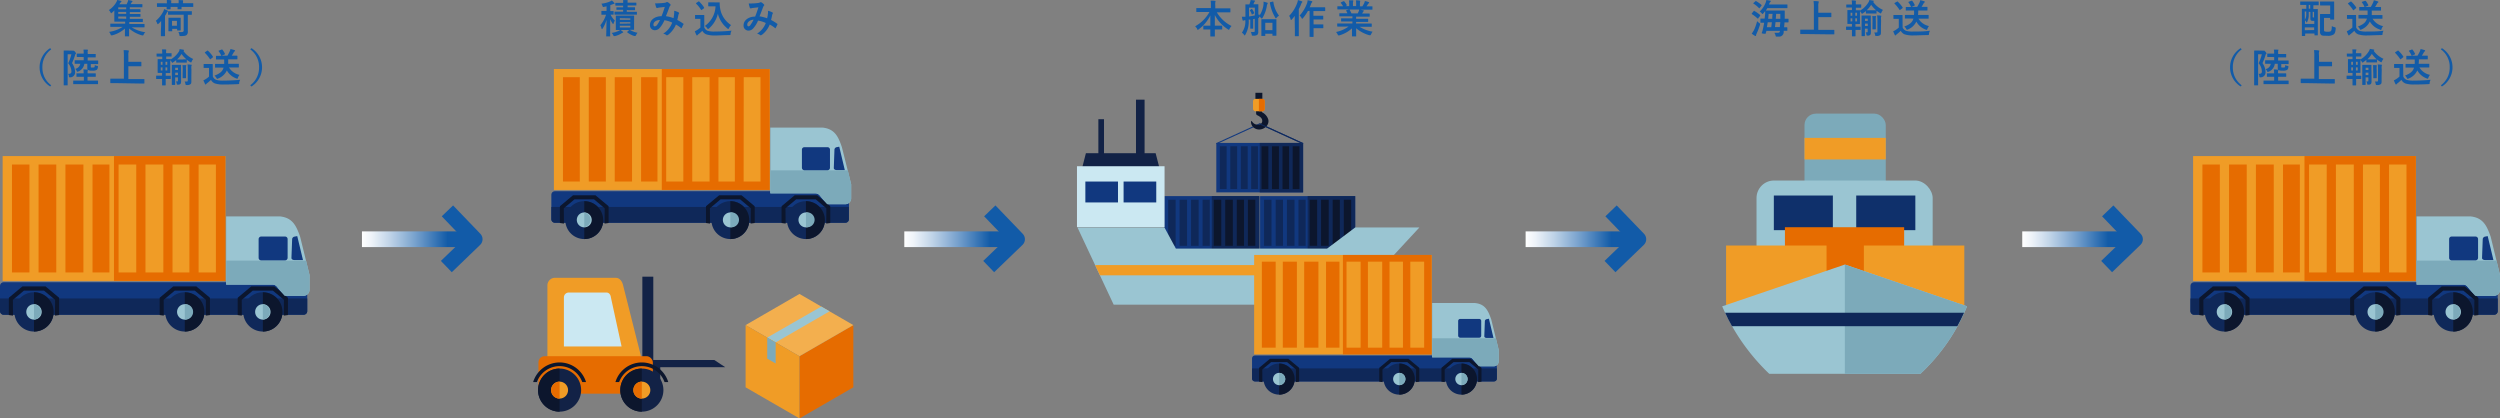<svg xmlns="http://www.w3.org/2000/svg" xmlns:xlink="http://www.w3.org/1999/xlink" viewBox="0 0 509.53 85.28"><rect x="0" y="0" width="509.53" height="85.28" fill="#808080" stroke="none"/><defs><style>.cls-1,.cls-6{fill:#11387f;}.cls-2,.cls-21{fill:#0f2859;}.cls-10,.cls-14,.cls-2,.cls-20,.cls-25,.cls-3,.cls-4,.cls-5,.cls-6,.cls-9{fill-rule:evenodd;}.cls-12,.cls-3{fill:#9ac5d2;}.cls-23,.cls-4{fill:#0c162d;}.cls-11,.cls-5{fill:#7caaba;}.cls-10,.cls-7{fill:#f09c26;}.cls-8,.cls-9{fill:#e66c00;}.cls-13{fill:#0f306b;}.cls-14,.cls-15,.cls-16,.cls-17,.cls-18{fill:none;stroke-width:3.2px;}.cls-14{stroke:#125ba8;stroke-linecap:square;stroke-linejoin:round;}.cls-15,.cls-16,.cls-17,.cls-18{stroke-miterlimit:10;}.cls-15{stroke:url(#名称未設定グラデーション_10);}.cls-16{stroke:url(#名称未設定グラデーション_10-2);}.cls-17{stroke:url(#名称未設定グラデーション_10-3);}.cls-18{stroke:url(#名称未設定グラデーション_10-4);}.cls-19{fill:#125ba8;}.cls-20,.cls-24{fill:#122246;}.cls-22,.cls-25{fill:#cbe8f2;}.cls-26{fill:#f3af4e;}</style><linearGradient id="名称未設定グラデーション_10" x1="73.77" y1="48.76" x2="95.53" y2="48.76" gradientUnits="userSpaceOnUse"><stop offset="0" stop-color="#fff"/><stop offset="0.09" stop-color="#eef3f9"/><stop offset="0.26" stop-color="#c0d4e8"/><stop offset="0.5" stop-color="#77a1cd"/><stop offset="0.8" stop-color="#135ca8"/><stop offset="0.8" stop-color="#125ba8"/></linearGradient><linearGradient id="名称未設定グラデーション_10-2" x1="184.31" y1="48.76" x2="206.07" y2="48.76" xlink:href="#名称未設定グラデーション_10"/><linearGradient id="名称未設定グラデーション_10-3" x1="310.94" y1="48.76" x2="332.69" y2="48.76" xlink:href="#名称未設定グラデーション_10"/><linearGradient id="名称未設定グラデーション_10-4" x1="412.16" y1="48.76" x2="433.92" y2="48.76" xlink:href="#名称未設定グラデーション_10"/></defs><g id="レイヤー_2" data-name="レイヤー 2"><g id="レイヤー_1-2" data-name="レイヤー 1"><rect class="cls-1" y="57.52" width="62.62" height="6.63" rx="0.73"/><path class="cls-2" d="M62.62,60.83v2.59a.73.73,0,0,1-.72.73H.73A.73.73,0,0,1,0,63.42V60.83Z"/><path class="cls-3" d="M63.09,56.07v3a1.23,1.23,0,0,1-1.23,1.22H58l-1.62-1.93a1.12,1.12,0,0,0-.86-.35H46.09V44.1H57c2.65.25,3.39,1.93,4.18,4.18Z"/><path class="cls-2" d="M53.57,59.57a4,4,0,1,1-4,4A4,4,0,0,1,53.57,59.57Z"/><path class="cls-4" d="M53.57,59.57a4,4,0,0,1,0,8Z"/><path class="cls-3" d="M53.57,62A1.57,1.57,0,1,1,52,63.56,1.56,1.56,0,0,1,53.57,62Z"/><path class="cls-5" d="M53.57,62a1.57,1.57,0,0,1,0,3.13Z"/><polygon class="cls-4" points="48.44 64.21 48.44 60.83 48.47 60.66 48.59 60.56 51.09 58.47 51.21 58.37 51.37 58.37 55.76 58.37 55.92 58.37 56.04 58.47 58.54 60.56 58.67 60.66 58.69 60.83 58.69 64.21 57.84 64.33 57.87 61.11 55.61 59.23 51.52 59.23 49.27 61.11 49.29 64.33 48.44 64.21"/><path class="cls-2" d="M37.66,59.57a4,4,0,1,1-4,4A4,4,0,0,1,37.66,59.57Z"/><path class="cls-4" d="M37.66,59.57a4,4,0,0,1,0,8Z"/><path class="cls-3" d="M37.66,62a1.57,1.57,0,1,1-1.57,1.57A1.57,1.57,0,0,1,37.66,62Z"/><path class="cls-5" d="M37.66,62a1.57,1.57,0,1,1,0,3.13Z"/><polygon class="cls-4" points="32.54 64.21 32.54 60.83 32.56 60.66 32.69 60.56 35.19 58.47 35.31 58.37 35.46 58.37 39.86 58.37 40.02 58.37 40.13 58.47 42.64 60.56 42.76 60.66 42.79 60.83 42.79 64.21 41.94 64.33 41.96 61.11 39.7 59.23 35.62 59.23 33.36 61.11 33.38 64.33 32.54 64.21"/><path class="cls-5" d="M63.09,56.07v3a1.23,1.23,0,0,1-1.23,1.22H58l-1.62-1.93a1.12,1.12,0,0,0-.86-.35H46.09V53.12H62.38Z"/><path class="cls-6" d="M53.22,48.21H58.1a.52.52,0,0,1,.52.52l0,3.82a.53.53,0,0,1-.52.52l-4.86,0a.52.52,0,0,1-.53-.52V48.73A.53.53,0,0,1,53.22,48.21Z"/><path class="cls-6" d="M60,48.23l.58-.11L61.75,53H60c-.29,0-.61-.15-.6-.43l.14-3.78A.57.57,0,0,1,60,48.23Z"/><rect class="cls-7" x="0.54" y="31.81" width="45.39" height="25.44"/><rect class="cls-8" x="23.23" y="31.81" width="22.7" height="25.44"/><path class="cls-9" d="M2.44,33.53H6v22H2.44v-22Zm5.42,0h3.61v22H7.86v-22Zm5.48,0H17v22H13.34v-22Zm5.52,0H22.3v22H18.86v-22Zm5.31,0h3.6v22h-3.6v-22Zm5.48,0h3.64v22H29.65v-22Zm5.51,0H38.6v22H35.16v-22Zm5.32,0H44v22H40.48Z"/><path class="cls-10" d="M24.17,33.53h3.6v22h-3.6v-22Zm5.48,0h3.64v22H29.65v-22Zm5.51,0H38.6v22H35.16v-22Zm5.32,0H44v22H40.48Z"/><path class="cls-2" d="M6.93,59.57a4,4,0,1,1-4,4A4,4,0,0,1,6.93,59.57Z"/><path class="cls-4" d="M6.93,59.57a4,4,0,0,1,0,8Z"/><path class="cls-3" d="M6.93,62a1.57,1.57,0,1,1-1.57,1.57A1.56,1.56,0,0,1,6.93,62Z"/><path class="cls-5" d="M6.93,62a1.57,1.57,0,0,1,0,3.13Z"/><polygon class="cls-4" points="1.8 64.21 1.8 60.83 1.82 60.66 1.95 60.56 4.45 58.47 4.57 58.37 4.73 58.37 9.12 58.37 9.28 58.37 9.4 58.47 11.9 60.56 12.03 60.66 12.05 60.83 12.05 64.21 11.2 64.33 11.23 61.11 8.97 59.23 4.88 59.23 2.63 61.11 2.65 64.33 1.8 64.21"/><rect class="cls-1" x="446.44" y="57.52" width="62.62" height="6.63" rx="0.73"/><path class="cls-2" d="M509.07,60.83v2.59a.73.73,0,0,1-.73.73H447.17a.73.73,0,0,1-.73-.73V60.83Z"/><path class="cls-3" d="M509.53,56.07v3a1.23,1.23,0,0,1-1.23,1.22h-3.83l-1.62-1.93A1.12,1.12,0,0,0,502,58h-9.47V44.1h10.93c2.65.25,3.39,1.93,4.18,4.18Z"/><path class="cls-2" d="M500,59.57a4,4,0,1,1-4,4A4,4,0,0,1,500,59.57Z"/><path class="cls-4" d="M500,59.57a4,4,0,0,1,0,8Z"/><path class="cls-3" d="M500,62a1.57,1.57,0,1,1-1.57,1.57A1.56,1.56,0,0,1,500,62Z"/><path class="cls-5" d="M500,62a1.57,1.57,0,0,1,0,3.13Z"/><polygon class="cls-4" points="494.88 64.21 494.88 60.83 494.91 60.66 495.03 60.56 497.53 58.47 497.65 58.37 497.81 58.37 502.21 58.37 502.36 58.37 502.48 58.47 504.98 60.56 505.11 60.66 505.13 60.83 505.13 64.21 504.28 64.33 504.31 61.11 502.05 59.23 497.96 59.23 495.71 61.11 495.73 64.33 494.88 64.21"/><path class="cls-2" d="M484.1,59.57a4,4,0,1,1-4,4A4,4,0,0,1,484.1,59.57Z"/><path class="cls-4" d="M484.1,59.57a4,4,0,0,1,0,8Z"/><path class="cls-3" d="M484.1,62a1.57,1.57,0,1,1-1.57,1.57A1.57,1.57,0,0,1,484.1,62Z"/><path class="cls-5" d="M484.1,62a1.57,1.57,0,1,1,0,3.13Z"/><polygon class="cls-4" points="478.98 64.21 478.98 60.83 479 60.66 479.13 60.56 481.63 58.47 481.75 58.37 481.9 58.37 486.3 58.37 486.46 58.37 486.58 58.47 489.08 60.56 489.2 60.66 489.23 60.83 489.23 64.21 488.38 64.33 488.4 61.11 486.14 59.23 482.06 59.23 479.8 61.11 479.83 64.33 478.98 64.21"/><path class="cls-5" d="M509.53,56.07v3a1.23,1.23,0,0,1-1.23,1.22h-3.83l-1.62-1.93A1.12,1.12,0,0,0,502,58h-9.47V53.12h16.29Z"/><path class="cls-6" d="M499.66,48.21h4.88a.52.52,0,0,1,.52.52l0,3.82a.53.53,0,0,1-.52.52l-4.86,0a.52.52,0,0,1-.52-.52V48.73A.52.52,0,0,1,499.66,48.21Z"/><path class="cls-6" d="M506.45,48.23l.57-.11L508.19,53h-1.72c-.28,0-.61-.15-.6-.43l.14-3.78A.57.57,0,0,1,506.45,48.23Z"/><rect class="cls-7" x="446.98" y="31.81" width="45.39" height="25.44"/><rect class="cls-8" x="469.68" y="31.81" width="22.7" height="25.44"/><path class="cls-9" d="M448.88,33.53h3.55v22h-3.55v-22Zm5.43,0h3.6v22h-3.6v-22Zm5.47,0h3.64v22h-3.64v-22Zm5.52,0h3.44v22H465.3v-22Zm5.31,0h3.6v22h-3.6v-22Zm5.48,0h3.64v22h-3.64v-22Zm5.51,0h3.45v22H481.6v-22Zm5.32,0h3.55v22h-3.55Z"/><path class="cls-10" d="M470.61,33.53h3.6v22h-3.6v-22Zm5.48,0h3.64v22h-3.64v-22Zm5.51,0h3.45v22H481.6v-22Zm5.32,0h3.55v22h-3.55Z"/><path class="cls-2" d="M453.37,59.57a4,4,0,1,1-4,4A4,4,0,0,1,453.37,59.57Z"/><path class="cls-4" d="M453.37,59.57a4,4,0,0,1,0,8Z"/><path class="cls-3" d="M453.37,62a1.57,1.57,0,1,1-1.57,1.57A1.56,1.56,0,0,1,453.37,62Z"/><path class="cls-5" d="M453.37,62a1.57,1.57,0,0,1,0,3.13Z"/><polygon class="cls-4" points="448.24 64.21 448.24 60.83 448.27 60.66 448.39 60.56 450.89 58.47 451.01 58.37 451.17 58.37 455.56 58.37 455.72 58.37 455.84 58.47 458.34 60.56 458.47 60.66 458.49 60.83 458.49 64.21 457.64 64.33 457.67 61.11 455.41 59.23 451.32 59.23 449.07 61.11 449.09 64.33 448.24 64.21"/><rect class="cls-11" x="367.78" y="23.16" width="16.56" height="16.42" rx="2.32"/><rect class="cls-7" x="367.78" y="28.1" width="16.56" height="4.4"/><rect class="cls-12" x="358" y="36.79" width="35.9" height="21.42" rx="3.57"/><rect class="cls-13" x="361.53" y="39.85" width="28.84" height="7.06"/><rect class="cls-12" x="373.56" y="38.66" width="4.76" height="9.44"/><rect class="cls-8" x="363.79" y="46.31" width="24.3" height="14.92"/><rect class="cls-7" x="351.8" y="50.04" width="20.47" height="12.57"/><rect class="cls-7" x="379.88" y="50.04" width="20.47" height="12.57"/><path class="cls-3" d="M376,53.92l24.91,8.51a39.17,39.17,0,0,1-9.51,13.76h-30.8A42.15,42.15,0,0,1,351,62.43Z"/><path class="cls-5" d="M376,53.92l24.91,8.51a39.17,39.17,0,0,1-9.51,13.76H376Z"/><path class="cls-2" d="M400.3,63.74c-.41.93-.87,1.84-1.37,2.74H353c-.51-.91-1-1.82-1.4-2.74Z"/><polyline class="cls-14" points="92.3 44.13 96.75 48.76 92.12 53.22"/><line class="cls-15" x1="95.53" y1="48.76" x2="73.77" y2="48.76"/><polyline class="cls-14" points="202.84 44.13 207.29 48.76 202.66 53.22"/><line class="cls-16" x1="206.07" y1="48.76" x2="184.31" y2="48.76"/><polyline class="cls-14" points="329.46 44.13 333.92 48.76 329.29 53.22"/><line class="cls-17" x1="332.69" y1="48.76" x2="310.94" y2="48.76"/><polyline class="cls-14" points="430.69 44.13 435.14 48.76 430.51 53.22"/><line class="cls-18" x1="433.92" y1="48.76" x2="412.16" y2="48.76"/><path class="cls-19" d="M23.57,5.48c-.72,0-1,0-1,0s-.09,0-.09-.09V4.9c0-.07,0-.08.09-.08s.3,0,1,0h1.94v0c0-.13,0-.27,0-.41h-1c-.78,0-1.07,0-1.12,0s-.09,0-.09-.1,0-.31,0-.9V2.13c-.15.16-.31.31-.47.45s-.13.11-.17.11-.08-.06-.14-.17a1.7,1.7,0,0,0-.33-.47A4.78,4.78,0,0,0,23.68.5a1.92,1.92,0,0,0,.21-.5,6.3,6.3,0,0,1,.75.18c.08,0,.11.07.11.11a.16.16,0,0,1-.07.13,1,1,0,0,0-.22.25l-.13.2H25.8A4.1,4.1,0,0,0,26,.45,2,2,0,0,0,26.14,0c.28.05.53.11.76.17a.12.12,0,0,1,.1.11.16.16,0,0,1-.08.12,1.08,1.08,0,0,0-.16.2,1.36,1.36,0,0,1-.13.24h2.3c.08,0,.09,0,.09.08v.47c0,.09,0,.09-.09.09H26.46v.4h1c.77,0,1,0,1.08,0s.09,0,.09.09v.4c0,.08,0,.09-.09.09s-.31,0-1.08,0h-1v.4h1c.77,0,1,0,1.08,0s.09,0,.09.09v.39c0,.08,0,.09-.09.09H26.46v.42h1.46c.78,0,1,0,1.1,0s.09,0,.09.09v.45c0,.09,0,.1-.09.1s-.32,0-1.1,0H26.37l0,.05a.85.85,0,0,0,0,.35v0h2c.72,0,1,0,1,0s.09,0,.09.08v.51c0,.08,0,.09-.09.09s-.29,0-1,0H26.84a7.08,7.08,0,0,0,2.77,1A1.72,1.72,0,0,0,29.3,7c-.07.16-.09.21-.16.21a.58.58,0,0,1-.19,0,6.58,6.58,0,0,1-2.64-1.41c0,.89,0,1.35,0,1.52s0,.09-.08.09h-.69c-.07,0-.08,0-.08-.09s0-.62,0-1.5a6.25,6.25,0,0,1-2.59,1.38,1.08,1.08,0,0,1-.19,0c-.07,0-.1-.06-.16-.21a1.36,1.36,0,0,0-.29-.49A7,7,0,0,0,25,5.48Zm2.15-3.59v-.4H24.1v.4Zm0,.94v-.4H24.1v.4Zm0,1V3.37H24.1v.42Z"/><path class="cls-19" d="M32.84,5.27c0-.33,0-.7,0-1a3.82,3.82,0,0,1-.52.55c-.08.06-.12.1-.16.1s-.08,0-.12-.15a1.85,1.85,0,0,0-.28-.53,6.11,6.11,0,0,0,1.52-1.91,2,2,0,0,0,.17-.48c.27.11.44.18.64.28s.13.08.13.14,0,.09-.09.13a.54.54,0,0,0-.15.23,6,6,0,0,1-.35.61V6.29c0,.65,0,1,0,1s0,.09-.1.09h-.64c-.09,0-.1,0-.1-.09s0-.36,0-1ZM34,.68A5.75,5.75,0,0,0,34,0c.28,0,.57,0,.8.06.07,0,.11,0,.11.08a.19.19,0,0,1,0,.12.88.88,0,0,0,0,.39h1.49a3.18,3.18,0,0,0,0-.65l.8.05c.07,0,.11,0,.11.08a.17.17,0,0,1,0,.13,1,1,0,0,0,0,.39h1c.72,0,1,0,1,0s.08,0,.08.09v.58c0,.09,0,.09-.08.09H37c0,.24,0,.36,0,.4s0,.08-.09.08h-.63c-.08,0-.09,0-.09-.08s0-.16,0-.4H34.77c0,.24,0,.36,0,.4s0,.09-.09.09h-.63c-.08,0-.09,0-.09-.09s0-.16,0-.4H32.09c-.09,0-.1,0-.1-.09V.75c0-.08,0-.09.1-.09s.28,0,1,0ZM35.43,3h-1.1c-.08,0-.08,0-.08-.09V2.37c0-.08,0-.09.08-.09H39c.09,0,.1,0,.1.09v.55c0,.09,0,.09-.1.09h-.72V5.05c0,.62,0,1,0,1.34a.87.87,0,0,1-.24.74c-.2.15-.43.22-1.19.22-.25,0-.25,0-.29-.25a2,2,0,0,0-.21-.57c.31,0,.54,0,.72,0s.37-.08.37-.31V3Zm-1,3.37c-.09,0-.1,0-.1-.09s0-.24,0-1.24V4.49c0-.53,0-.73,0-.79s0-.09.1-.09.22,0,.74,0H36c.52,0,.68,0,.74,0s.09,0,.09.09,0,.25,0,.65v.59c0,.95,0,1.14,0,1.18s0,.09-.09.09h-.55c-.08,0-.09,0-.09-.09V5.89h-1v.39c0,.08,0,.09-.08.09Zm.63-1.12h1v-1h-1Z"/><path class="cls-19" d="M10.44,10.06a4.39,4.39,0,0,0-1.8,3.66,4.42,4.42,0,0,0,1.8,3.66l-.21.25a4.62,4.62,0,0,1,0-7.82Z"/><path class="cls-19" d="M14.73,10.32a.32.32,0,0,0,.16,0l.1,0s.12,0,.3.23.19.28.19.32a.21.21,0,0,1-.07.15c-.06,0-.09.13-.14.31a14.36,14.36,0,0,1-.59,1.54,3.19,3.19,0,0,1,.63,1.89,1,1,0,0,1-1,1c-.25,0-.25,0-.27-.23a.86.86,0,0,0-.17-.48c.48,0,.69-.1.69-.48a2.79,2.79,0,0,0-.66-1.68,8.92,8.92,0,0,0,.65-1.83h-.76v4.53c0,1.1,0,1.67,0,1.72s0,.08-.09.08h-.63c-.08,0-.09,0-.09-.08s0-.6,0-1.71V12.13c0-1.13,0-1.68,0-1.74s0-.09.09-.09.25,0,.64,0Zm1.35,6.83H15c-.08,0-.08,0-.08-.08v-.56c0-.08,0-.08.08-.08h2.09v-.78H15.67c-.08,0-.09,0-.09-.08v-.54c0-.08,0-.09.09-.09s.29,0,1,0h.38v0a4.19,4.19,0,0,0-.06-.8,6.67,6.67,0,0,1,.8.06c.08,0,.13,0,.13.09a.33.33,0,0,1-.05.15,1.48,1.48,0,0,0,0,.5v0h.56c.71,0,1,0,1,0s.09,0,.09.09v.54c0,.08,0,.08-.09.08H17.84v.78h2.05c.08,0,.09,0,.09.08v.56c0,.08,0,.08-.09.08H16.08Zm.65-5.53c-.71,0-1,0-1,0s-.09,0-.09-.1V11c0-.07,0-.07.09-.07h1.33v-.12a3.27,3.27,0,0,0-.06-.69,6.77,6.77,0,0,1,.81,0c.08,0,.12,0,.12.08a.23.23,0,0,1-.05.15,1,1,0,0,0,0,.41V11h1.54c.08,0,.09,0,.09.07v.53c0,.09,0,.1-.09.1s-.28,0-1,0h-.55v.64h2.05c.08,0,.09,0,.09.08v.55c0,.08,0,.09-.09.09s-.32,0-1.09,0h-.32v.52a.21.21,0,0,0,.06.18c.05,0,.1,0,.31,0s.3,0,.36-.07.07-.14.08-.43a2.09,2.09,0,0,0,.46.17c.21,0,.2.06.18.26s-.12.47-.26.55a1.48,1.48,0,0,1-.89.16,1.78,1.78,0,0,1-.83-.12c-.13-.07-.19-.18-.19-.43V13h-.6A2,2,0,0,1,16,14.55a.71.71,0,0,1-.21.07c-.06,0-.1,0-.16-.18a1.08,1.08,0,0,0-.3-.4A1.34,1.34,0,0,0,16.37,13c-.76,0-1,0-1.07,0s-.08,0-.08-.09v-.55c0-.08,0-.08.08-.08h1.76v-.64Z"/><path class="cls-19" d="M23.57,16.94c-.72,0-1,0-1,0s-.09,0-.09-.09v-.73c0-.08,0-.09.09-.09s.3,0,1,0h1.68V11.56a9.3,9.3,0,0,0-.06-1.34c.3,0,.66,0,.93.06.08,0,.15.05.15.1a.47.47,0,0,1-.06.19,3.05,3.05,0,0,0-.05.76V12.6h1.56c.7,0,.94,0,1,0s.09,0,.09.09v.73c0,.08,0,.09-.09.09s-.29,0-1,0H26.16v2.6h2.18c.72,0,1,0,1,0s.09,0,.09.09v.73c0,.08,0,.09-.09.09s-.29,0-1,0Z"/><path class="cls-19" d="M33.85,15.44c.62,0,.83,0,.88,0s.08,0,.08.1V16c0,.09,0,.1-.08.1s-.26,0-.88,0h-.08c0,.75,0,1.18,0,1.21s0,.09-.09.09h-.56c-.08,0-.09,0-.09-.09s0-.47,0-1.21h-.25c-.62,0-.82,0-.87,0s-.09,0-.09-.1v-.48c0-.09,0-.1.09-.1s.25,0,.87,0h.25v-.56H33c-.55,0-.72,0-.78,0s-.09,0-.09-.08,0-.26,0-.75V12.89c0-.49,0-.7,0-.76s0-.08.09-.08h.85v-.52h-.2c-.62,0-.82,0-.86,0s-.1,0-.1-.1V11c0-.07,0-.08.1-.08s.24,0,.86,0h.2a6.75,6.75,0,0,0-.06-.84,4.91,4.91,0,0,1,.73,0c.08,0,.13,0,.13.08a.33.33,0,0,1,0,.15,1.48,1.48,0,0,0,0,.53v0h.13c.62,0,.83,0,.87,0s.1,0,.1.08v.5c0,.09,0,.1-.1.1s-.25,0-.86,0h-.14v.52h.83c.08,0,.09,0,.09.08v0a4.89,4.89,0,0,0,1.73-1.71A1.45,1.45,0,0,0,36.6,10l.78.13c.07,0,.12.06.12.11s0,.1-.12.15a4.88,4.88,0,0,0,2,1.63,1.79,1.79,0,0,0-.31.53c-.06.13-.09.19-.14.19a.41.41,0,0,1-.18-.09,5.08,5.08,0,0,1-.68-.47v.5c0,.08,0,.08-.09.08H36c-.08,0-.09,0-.09-.08v-.44a6,6,0,0,1-.6.46c-.09.06-.13.1-.17.1s-.09-.06-.16-.18a2,2,0,0,0-.28-.34v1.78c0,.49,0,.7,0,.75s0,.08-.09.08-.22,0-.77,0h-.06v.56Zm-.73-2.23v-.62h-.35v.62Zm0,1.15v-.63h-.35v.63Zm.61-1.77v.62h.36v-.62Zm.36,1.14h-.36v.63h.36Zm2.82,1.77c0,.36,0,.79,0,1s0,.47-.14.62a.75.75,0,0,1-.47.14c-.25,0-.25,0-.29-.23a1.9,1.9,0,0,0-.15-.44l.25,0c.11,0,.15,0,.15-.18v-.63h-.56v.52c0,.6,0,.88,0,.92s0,.09-.09.09h-.5c-.08,0-.09,0-.09-.09s0-.3,0-.91V14.25c0-.62,0-.89,0-.95s0-.08.09-.08.17,0,.59,0h.53c.43,0,.55,0,.59,0s.08,0,.08.08,0,.38,0,1Zm-1.2-1.69v.46h.56v-.46Zm.56,1.49v-.49h-.56v.49Zm1.07-3.21H38A5.34,5.34,0,0,1,37,11a5.79,5.79,0,0,1-.91,1.12h1.27Zm-.1,2.24a6.19,6.19,0,0,0-.05-1.06l.67,0c.07,0,.1,0,.1.09a.64.64,0,0,1-.05.17,5.06,5.06,0,0,0,0,.75v.78c0,.51,0,.74,0,.79s0,.09-.1.09h-.5c-.08,0-.09,0-.09-.09s0-.28,0-.79ZM39,15.48c0,.44,0,.82,0,1.16s-.06.44-.24.56a1.16,1.16,0,0,1-.67.13c-.25,0-.25,0-.3-.24a1.6,1.6,0,0,0-.16-.48,2.34,2.34,0,0,0,.42,0c.17,0,.22,0,.22-.24V14.13a6.69,6.69,0,0,0-.05-1,5.67,5.67,0,0,1,.73.06c.08,0,.13,0,.13.08a.36.36,0,0,1-.06.15,2.42,2.42,0,0,0,0,.72Z"/><path class="cls-19" d="M43.38,15.6a1.26,1.26,0,0,0,.67.67,4.58,4.58,0,0,0,1.47.16c1,0,2.25-.05,3.44-.17a1.47,1.47,0,0,0-.21.62c0,.25,0,.25-.3.27-1,.05-2,.07-2.8.07A5.54,5.54,0,0,1,43.78,17a1.56,1.56,0,0,1-.78-.72,9.92,9.92,0,0,1-.83.71.8.8,0,0,0-.16.16.14.14,0,0,1-.12.07s-.08,0-.11-.1-.21-.46-.33-.75a3.57,3.57,0,0,0,.48-.25,4.56,4.56,0,0,0,.67-.51V13.84h-1c-.09,0-.1,0-.1-.09v-.61c0-.08,0-.09.1-.09s.15,0,.58,0h.49c.42,0,.55,0,.6,0s.09,0,.09.09,0,.27,0,.76Zm-1.16-5.26c.08-.05.11-.06.17,0a6.91,6.91,0,0,1,1,1.18c0,.06,0,.1,0,.16l-.45.36a.21.21,0,0,1-.09.05s0,0-.07-.06a7.09,7.09,0,0,0-1-1.24c-.05-.06-.05-.08,0-.14ZM45,13.78c-.78,0-1,0-1.08,0s-.09,0-.09-.09v-.57c0-.08,0-.09.09-.09s.3,0,1.08,0h.69c0-.26,0-.57,0-.91H44.1c-.08,0-.08,0-.08-.08v-.56c0-.09,0-.1.08-.1s.29,0,1,0a3.73,3.73,0,0,0-.54-.94c-.05-.07,0-.09.06-.13l.53-.21c.11,0,.12,0,.17,0a5,5,0,0,1,.53.86c0,.08,0,.11-.09.15l-.6.24h1.19a9.22,9.22,0,0,0,.48-.91,1.85,1.85,0,0,0,.14-.45,5.7,5.7,0,0,1,.82.23c.07,0,.11.06.11.11a.16.16,0,0,1-.1.15.44.44,0,0,0-.15.18c-.14.25-.27.47-.42.69h.07c.75,0,1,0,1,0s.09,0,.09.1v.56c0,.08,0,.08-.09.08h-1.8a8.47,8.47,0,0,1,0,.91h1c.78,0,1,0,1.09,0s.09,0,.09.09v.57c0,.08,0,.09-.09.09s-.31,0-1.09,0h-.83a3.28,3.28,0,0,0,2.15,1.51,2.16,2.16,0,0,0-.32.55c0,.16-.09.23-.16.23a.58.58,0,0,1-.17-.05,3.57,3.57,0,0,1-1.93-1.64A3.21,3.21,0,0,1,44.46,16a.4.4,0,0,1-.19.07c-.06,0-.09-.06-.17-.2a1.79,1.79,0,0,0-.38-.46c1.05-.4,1.61-.81,1.85-1.62Z"/><path class="cls-19" d="M51.25,9.81a4.62,4.62,0,0,1,0,7.82L51,17.38a4.42,4.42,0,0,0,1.8-3.66A4.39,4.39,0,0,0,51,10.06Z"/><path class="cls-19" d="M123.62,1.29l-.49.11c-.25.06-.25.06-.34-.2a2.09,2.09,0,0,0-.22-.45,5.82,5.82,0,0,0,1.8-.47,1.23,1.23,0,0,0,.32-.19,3.1,3.1,0,0,1,.48.48.21.21,0,0,1,.07.14c0,.06,0,.08-.13.09a1.08,1.08,0,0,0-.26.08l-.46.17v1.2c.4,0,.54,0,.59,0s.08,0,.08.09v.57c0,.08,0,.08-.08.08h-.54a4.1,4.1,0,0,0,.88,1.2,2.48,2.48,0,0,0-.25.54c0,.1-.07.16-.11.16s-.07,0-.12-.12a4.57,4.57,0,0,1-.48-.86c0,1.93,0,3.28,0,3.42s0,.09-.09.09h-.64c-.07,0-.08,0-.08-.09s.05-1.5.06-3.28a6.57,6.57,0,0,1-.79,1.77c-.05.07-.09.11-.13.11s-.06,0-.09-.14a2.44,2.44,0,0,0-.25-.64A6.43,6.43,0,0,0,123.52,3h-.87c-.08,0-.08,0-.08-.08V2.32c0-.08,0-.09.08-.09s.21,0,.76,0h.21Zm3.3,5.16c.06,0,.09.08.09.11a.13.13,0,0,1-.09.11,1,1,0,0,0-.26.13,4.25,4.25,0,0,1-1.3.55l-.2,0c-.07,0-.1,0-.17-.19a1.57,1.57,0,0,0-.34-.45,5.48,5.48,0,0,0,1.45-.42,1.8,1.8,0,0,0,.33-.21A2.81,2.81,0,0,1,126.92,6.45ZM127.75,2V2.4h.9c.77,0,1,0,1.08,0s.08,0,.08.09v.41c0,.08,0,.09-.08.09s-.31,0-1.08,0h-2.31c-.71,0-1,0-1,0s-.09,0-.09-.09V2.47c0-.08,0-.09.09-.09s.32,0,1,0H127V2h-1.28c-.08,0-.09,0-.09-.08V1.59c0-.09,0-.09.09-.09H127V1.15h-.49c-.74,0-1,0-1,0s-.1,0-.1-.1V.68c0-.08,0-.09.1-.09s.3,0,1,0H127a3.18,3.18,0,0,0,0-.57c.24,0,.57,0,.8,0,.08,0,.12,0,.12.08a.37.37,0,0,1,0,.14.59.59,0,0,0,0,.3h.69c.74,0,1,0,1,0s.09,0,.09.09v.39c0,.09,0,.1-.09.1s-.3,0-1,0h-.69v.36h1.41c.09,0,.1,0,.1.09V2c0,.08,0,.08-.1.08h-1.41Zm1.48,3.26c0,.48,0,.69,0,.74s0,.08-.1.08h-.77a4.53,4.53,0,0,0,1.58.6,1.89,1.89,0,0,0-.3.47c-.07.14-.11.18-.18.18a.73.73,0,0,1-.21,0,4.59,4.59,0,0,1-1.39-.72c-.08-.06,0-.08,0-.15l.38-.34h-2.65c-.08,0-.08,0-.08-.08s0-.26,0-.74V4c0-.48,0-.68,0-.72s0-.1.08-.1.29,0,1,0h1.55c.7,0,.94,0,1,0s.1,0,.1.1,0,.24,0,.72Zm-2.9-1.55v.32h2.14V3.75Zm2.14,1.08V4.52h-2.14v.31Zm0,.45h-2.14V5.6h2.14Z"/><path class="cls-19" d="M137.4,2.74a2,2,0,0,0,0-.54,3.28,3.28,0,0,1,.93.34.16.16,0,0,1,.06.22,1.07,1.07,0,0,0-.13.31c-.06.34-.14.69-.22,1a8.39,8.39,0,0,1,1.24.77c.08,0,.08.09,0,.17s-.25.52-.34.68,0,.06-.07.06a.12.12,0,0,1-.1-.06A6.74,6.74,0,0,0,137.76,5a5,5,0,0,1-1.61,2.11c-.07,0-.11.08-.16.08a.19.19,0,0,1-.12,0,1.62,1.62,0,0,0-.7-.33A4.4,4.4,0,0,0,137,4.61a5.53,5.53,0,0,0-1.58-.49,5.45,5.45,0,0,1-1,1.6,1.27,1.27,0,0,1-1,.44,1,1,0,0,1-.95-1.09c0-1,1-1.77,2.36-1.77.26-.66.46-1.22.66-1.89l-1.1.13a1.31,1.31,0,0,0-.36.08.35.35,0,0,1-.14,0,.13.13,0,0,1-.13-.08,4.3,4.3,0,0,1-.24-.87,3.42,3.42,0,0,0,.71,0,9.65,9.65,0,0,0,1.24-.1.8.8,0,0,0,.39-.14.19.19,0,0,1,.1,0,.27.27,0,0,1,.12,0,2.6,2.6,0,0,1,.54.44.19.19,0,0,1,.07.14.17.17,0,0,1-.08.13,1.3,1.3,0,0,0-.22.42c-.2.54-.43,1.17-.67,1.74a7.09,7.09,0,0,1,1.55.4A7.37,7.37,0,0,0,137.4,2.74ZM133.18,5c0,.26.09.37.28.37a.65.65,0,0,0,.47-.3,6,6,0,0,0,.58-1C133.69,4.09,133.18,4.52,133.18,5Z"/><path class="cls-19" d="M143.54,5.6a1.24,1.24,0,0,0,.66.67,4.61,4.61,0,0,0,1.48.16c1,0,2.24-.06,3.43-.18a1.51,1.51,0,0,0-.21.63c0,.25,0,.25-.3.27-1,0-2,.08-2.8.08A5.49,5.49,0,0,1,143.93,7a1.56,1.56,0,0,1-.78-.72c-.25.24-.53.48-.82.71a.6.6,0,0,0-.16.16.17.17,0,0,1-.12.08s-.08,0-.12-.11a6.25,6.25,0,0,1-.32-.75,2.92,2.92,0,0,0,.47-.25,4.56,4.56,0,0,0,.67-.51V3.85h-1c-.08,0-.09,0-.09-.09V3.15c0-.08,0-.09.09-.09s.16,0,.59,0h.51c.42,0,.55,0,.6,0s.09,0,.09.09,0,.27,0,.76ZM143.05,2c-.06,0-.08.06-.11.06s0,0-.06-.06a6,6,0,0,0-1-1.24c-.06-.06,0-.08,0-.14l.45-.3c.09-.05.11-.06.17,0a6.19,6.19,0,0,1,1,1.2c0,.07,0,.08,0,.15ZM145.88.49c.36,0,.62,0,.72,0s.08,0,.08.09a6.31,6.31,0,0,0,.1,1.17A5,5,0,0,0,149,5.11a2.71,2.71,0,0,0-.43.62c-.06.12-.09.18-.14.18a.3.3,0,0,1-.18-.11,5.66,5.66,0,0,1-1.94-3,5.62,5.62,0,0,1-1.82,3c-.09.07-.14.11-.18.11s-.08,0-.17-.15a1.78,1.78,0,0,0-.49-.47,5.1,5.1,0,0,0,2.18-4h-.7c-.49,0-.64,0-.68,0s-.1,0-.1-.1V.56c0-.08,0-.09.1-.09s.19,0,.68,0Z"/><path class="cls-19" d="M156.52,2.74a2.43,2.43,0,0,0,0-.54,3.31,3.31,0,0,1,.92.34.16.16,0,0,1,.06.22,1.07,1.07,0,0,0-.13.31c-.06.34-.14.69-.22,1a8.39,8.39,0,0,1,1.24.77c.08,0,.08.09.05.17s-.25.52-.34.68,0,.06-.07.06a.12.12,0,0,1-.1-.06A6.74,6.74,0,0,0,156.88,5a4.9,4.9,0,0,1-1.61,2.11c-.07,0-.11.08-.16.08a.19.19,0,0,1-.12,0,1.62,1.62,0,0,0-.7-.33,4.4,4.4,0,0,0,1.79-2.17,5.53,5.53,0,0,0-1.58-.49,5.45,5.45,0,0,1-1,1.6,1.27,1.27,0,0,1-1,.44,1,1,0,0,1-.95-1.09c0-1,1-1.77,2.36-1.77.26-.66.46-1.22.66-1.89l-1.1.13a1.31,1.31,0,0,0-.36.08.35.35,0,0,1-.14,0,.13.13,0,0,1-.13-.08A5.1,5.1,0,0,1,152.6.7a3.42,3.42,0,0,0,.71,0,9.65,9.65,0,0,0,1.24-.1.8.8,0,0,0,.39-.14.19.19,0,0,1,.1,0,.27.27,0,0,1,.12,0,2.6,2.6,0,0,1,.54.44.19.19,0,0,1,.07.14.17.17,0,0,1-.08.13,1.11,1.11,0,0,0-.21.42c-.21.54-.44,1.17-.68,1.74a7.09,7.09,0,0,1,1.55.4A7.37,7.37,0,0,0,156.52,2.74ZM152.3,5c0,.26.09.37.28.37A.62.62,0,0,0,153,5a5.34,5.34,0,0,0,.59-1C152.81,4.09,152.3,4.52,152.3,5Z"/><path class="cls-19" d="M244.91,2.45h-1c-.08,0-.09,0-.09-.09V1.73c0-.08,0-.08.09-.08h2.89V1.13a6.12,6.12,0,0,0-.06-1c.29,0,.6,0,.88.05.07,0,.12,0,.12.08a.72.72,0,0,1-.05.21,3.45,3.45,0,0,0,0,.67v.56h3c.08,0,.08,0,.08.08v.64c0,.08,0,.09-.08.09H248A7.24,7.24,0,0,0,251,5.3a2.37,2.37,0,0,0-.4.58c-.06.12-.09.19-.15.19A.39.39,0,0,1,250.3,6a7.63,7.63,0,0,1-2.7-2.93c0,.67,0,1.45,0,2.16H249c.09,0,.1,0,.1.09v.6c0,.08,0,.09-.1.09s-.28,0-1,0h-.4c0,.68,0,1.2,0,1.34s0,.08-.09.08h-.75c-.08,0-.08,0-.08-.08s0-.66,0-1.34h-.34c-.71,0-.94,0-1,0s-.09,0-.09-.09v-.6c0-.08,0-.09.09-.09h1.34c0-.68,0-1.41,0-2.07A7.86,7.86,0,0,1,244.28,6a.41.41,0,0,1-.18.1S244,6,244,5.9a1.91,1.91,0,0,0-.42-.54,7.42,7.42,0,0,0,2.92-2.91Z"/><path class="cls-19" d="M256.45,5.34c0,.36,0,.78,0,1.1a.87.87,0,0,1-.2.67,1.47,1.47,0,0,1-.84.16c-.26,0-.26,0-.3-.25a2.51,2.51,0,0,0-.18-.51,5.58,5.58,0,0,0,.65,0c.11,0,.15-.06.15-.22V3.83l-.32.07V5.1c0,.42,0,.6,0,.66s0,.08-.09.08h-.41c-.08,0-.09,0-.09-.08s0-.24,0-.66V4l-.32,0a5.41,5.41,0,0,1-.68,3.07q-.09.15-.15.15s-.06,0-.09-.08a1.43,1.43,0,0,0-.47-.48,3.88,3.88,0,0,0,.7-2.54h-.09a.73.73,0,0,0-.25.08.25.25,0,0,1-.12,0c-.05,0-.08,0-.1-.12a4.67,4.67,0,0,1-.14-.67l.72,0V2.06c0-.68,0-1,0-1.09s0-.08.08-.08h.73a3.84,3.84,0,0,0,.14-.4A3.06,3.06,0,0,0,254.9,0l.79.1a.11.11,0,0,1,.1.1.19.19,0,0,1-.07.13.46.46,0,0,0-.11.18l-.15.36h.92c.08,0,.09,0,.09.08s0,.41,0,1.09V3l.22-.06,0,.25a5.31,5.31,0,0,0,.83-2.26,3.25,3.25,0,0,0,0-.59,4.89,4.89,0,0,1,.72.2c.1,0,.14.06.14.13a.24.24,0,0,1-.06.14.7.7,0,0,0-.11.33,6.82,6.82,0,0,1-.88,2.48c-.06.12-.11.17-.15.17a.14.14,0,0,1-.12-.08,1.35,1.35,0,0,0-.43-.34c0,.24,0,.27-.18.33Zm-.7-3.78h-1.18v1.8l1.18-.21Zm-.71.29c.08-.05.09-.05.15,0a3.06,3.06,0,0,1,.41.73c0,.07,0,.09,0,.15l-.33.19c-.1.06-.11.06-.15,0a2.82,2.82,0,0,0-.35-.74c-.05-.08,0-.09.05-.15Zm2.14,5.47c-.09,0-.1,0-.1-.08s0-.28,0-1.48V5c0-.73,0-1,0-1s0-.09.1-.09.25,0,.87,0h1.13c.62,0,.83,0,.88,0s.09,0,.09.09,0,.29,0,.89v.83c0,1.2,0,1.43,0,1.48s0,.08-.09.08h-.63c-.08,0-.09,0-.09-.08V6.87h-1.46v.37c0,.08,0,.08-.09.08Zm.7-1.18h1.46V4.65h-1.46Zm1.5-5.81c.11,0,.13,0,.15.06a5.79,5.79,0,0,0,1.15,2.8,1.86,1.86,0,0,0-.5.44c-.06.06-.1.1-.14.1s-.08,0-.14-.16a8.33,8.33,0,0,1-1.08-3c0-.08,0-.1.1-.13Z"/><path class="cls-19" d="M263.88,4.24c0-.3,0-.66,0-1a8.43,8.43,0,0,1-.6.74c-.06.06-.1.09-.14.09s-.08,0-.1-.13a1.76,1.76,0,0,0-.3-.7A7.4,7.4,0,0,0,264.39.6a2.73,2.73,0,0,0,.14-.58,8.15,8.15,0,0,1,.78.24c.09,0,.12.07.12.12s0,.08-.08.14a.8.8,0,0,0-.17.34c-.14.35-.3.71-.47,1V6.08c0,.78,0,1.17,0,1.21s0,.09-.08.09H264c-.08,0-.09,0-.09-.09s0-.43,0-1.21Zm2.69-2a9.35,9.35,0,0,1-1,1.45c-.07.09-.11.13-.15.13s-.09,0-.15-.16a1.74,1.74,0,0,0-.39-.49A7.54,7.54,0,0,0,266.39.66a2.86,2.86,0,0,0,.12-.61,7.44,7.44,0,0,1,.8.17c.09,0,.15.07.15.12a.21.21,0,0,1-.07.16.86.86,0,0,0-.21.39,5.77,5.77,0,0,1-.25.59H269c.71,0,1,0,1,0s.09,0,.09.1v.58c0,.09,0,.1-.09.1s-.28,0-1,0h-1.31v.95h1.91c.08,0,.09,0,.09.09v.58c0,.08,0,.09-.09.09s-.25,0-.88,0h-1v1h1c.64,0,.85,0,.9,0s.09,0,.09.08v.59c0,.09,0,.1-.09.1s-.26,0-.9,0h-1v.44c0,.8,0,1.21,0,1.25s0,.09-.09.09H267c-.08,0-.09,0-.09-.09s0-.45,0-1.25V2.22Z"/><path class="cls-19" d="M273.64,5.42c-.72,0-1,0-1,0s-.1,0-.1-.09V4.88c0-.09,0-.1.1-.1s.29,0,1,0h2V4.37h-2.23c-.08,0-.08,0-.08-.09V3.84c0-.09,0-.1.08-.1s.33,0,1.1,0h1.13V3.33h-1.5c-.77,0-1,0-1.08,0s-.09,0-.09-.08V2.8c0-.08,0-.09.09-.09s.31,0,1.08,0h.48a3.47,3.47,0,0,0-.25-.51c0-.07,0-.1.05-.13l.52-.15h-1.27c-.72,0-1,0-1,0s-.1,0-.1-.09V1.38c0-.09,0-.1.1-.1h1.06a3.7,3.7,0,0,0-.46-.68c0-.06,0-.09.07-.14l.46-.21c.08,0,.11,0,.15,0a4.1,4.1,0,0,1,.54.77c0,.07,0,.08-.06.14l-.2.09h.75V.77a3,3,0,0,0-.05-.7l.78,0c.06,0,.09,0,.09.07a.35.35,0,0,1,0,.14,1.28,1.28,0,0,0-.05.44v.52h.65V.78a3.08,3.08,0,0,0-.05-.71c.24,0,.55,0,.77.06.07,0,.1,0,.1.07a.31.31,0,0,1,0,.13,1.28,1.28,0,0,0-.05.44v.52h.5c.14-.22.25-.42.37-.65a1.7,1.7,0,0,0,.13-.43,4.88,4.88,0,0,1,.78.21c.07,0,.1.06.1.1a.17.17,0,0,1-.08.14.64.64,0,0,0-.13.15l-.33.48h1.12c.08,0,.09,0,.09.1v.49c0,.08,0,.09-.09.09s-.29,0-1,0h-1.4a6.28,6.28,0,0,1,.63.15c.07,0,.11,0,.11.09a.13.13,0,0,1-.09.12.56.56,0,0,0-.11.17l-.15.26H278c.77,0,1,0,1.07,0s.09,0,.09.09v.47c0,.07,0,.08-.09.08s-.3,0-1.07,0h-1.61v.43h1.27c.78,0,1.05,0,1.1,0s.09,0,.09.1v.45c0,.08,0,.09-.09.09h-2.37V4.8h2.1c.72,0,1,0,1,0s.09,0,.09.1v.47c0,.08,0,.09-.09.09s-.29,0-1,0H277.1a7.34,7.34,0,0,0,2.66,1,2.36,2.36,0,0,0-.31.51c-.07.15-.1.21-.18.21l-.18,0a7,7,0,0,1-2.69-1.43c0,1,0,1.45,0,1.58s0,.09-.09.09h-.68c-.07,0-.08,0-.08-.09s0-.6,0-1.55a6.52,6.52,0,0,1-2.57,1.43.71.71,0,0,1-.18,0c-.08,0-.11-.06-.18-.21a2,2,0,0,0-.32-.48,6.59,6.59,0,0,0,2.55-1.11Zm3.08-2.69c.07-.14.14-.28.22-.47a1.48,1.48,0,0,0,.08-.32h-2a.14.14,0,0,1,.06.07,4.82,4.82,0,0,1,.36.72Z"/><path class="cls-19" d="M357.43,2.25c.05-.08.08-.08.16,0a7.09,7.09,0,0,1,1.15.81c0,.06,0,.08,0,.16l-.37.48c0,.06-.06.08-.09.08s0,0-.07,0a5.84,5.84,0,0,0-1.13-.88s-.05,0-.05-.06a.14.14,0,0,1,0-.09Zm0,4a9.8,9.8,0,0,0,.69-1.94,2.67,2.67,0,0,0,.44.38c.19.12.2.14.14.38A14.4,14.4,0,0,1,358,6.89a.93.93,0,0,0-.1.32c0,.06,0,.13-.08.13a.35.35,0,0,1-.18-.06,5.24,5.24,0,0,1-.62-.42A3.85,3.85,0,0,0,357.41,6.24Zm.36-6c.06-.08.09-.08.16,0A5.87,5.87,0,0,1,359,1c.06.05.07.07,0,.17l-.36.47c-.06.08-.08.09-.15,0a5.65,5.65,0,0,0-1.1-.9c-.07,0-.07-.06,0-.14Zm1,3.63c0-.08,0-.09.09-.09s.24,0,.77,0c.05-.34.08-.68.11-1a4.63,4.63,0,0,0,0-.54c-.12.17-.25.33-.38.48s-.12.13-.16.13-.09-.05-.16-.14a2,2,0,0,0-.41-.37A5,5,0,0,0,359.83.62,2.15,2.15,0,0,0,360,0l.76.13c.1,0,.14.07.14.12a.19.19,0,0,1-.07.14.64.64,0,0,0-.19.27,1.86,1.86,0,0,1-.1.25h3.67c.08,0,.09,0,.09.08v.58c0,.08,0,.09-.09.09h-4c-.1.16-.2.32-.31.48.05,0,.29,0,1,0h1.75c.72,0,1,0,1,0s.1,0,.1.1,0,.47,0,.68l0,.9c.46,0,.65,0,.68,0s.09,0,.09.09v.56c0,.08,0,.09-.09.09l-.73,0c0,.35-.06.7-.09,1,.38,0,.54,0,.58,0s.09,0,.09.09v.54c0,.08,0,.09-.09.09l-.65,0,0,.18a.93.93,0,0,1-1.05,1h-.43c-.12,0-.12,0-.19-.26a1.75,1.75,0,0,0-.24-.52c.23,0,.56,0,.75,0s.37-.06.4-.39H360c0,.15-.07.3-.11.45s0,.13-.12.13l-.31,0c-.42-.07-.42-.07-.38-.21a4.29,4.29,0,0,0,.2-.63c.1-.45.2-.92.28-1.4l-.68,0c-.08,0-.09,0-.09-.09ZM361,5.54c.05-.34.09-.69.13-1h-.85c-.05.33-.11.68-.17,1Zm-.54-2.71c0,.33-.05.65-.09,1h.84c0-.32,0-.65.06-1Zm1.42,1.68-.12,1h1c0-.33.07-.67.09-1ZM362,2.83l-.07,1h.92c0-.34,0-.68,0-1Z"/><path class="cls-19" d="M368,6.94c-.72,0-1,0-1,0s-.09,0-.09-.09V6.14c0-.08,0-.09.09-.09s.3,0,1,0h1.69V1.56a7.81,7.81,0,0,0-.07-1.34c.3,0,.67,0,.94.06.08,0,.14,0,.14.1a.47.47,0,0,1-.06.19,3.05,3.05,0,0,0-.05.76V2.6h1.57c.69,0,.93,0,1,0s.09,0,.09.09V3.4c0,.08,0,.09-.09.09s-.29,0-1,0h-1.57v2.6h2.18c.72,0,1,0,1,0s.09,0,.09.09v.73c0,.08,0,.09-.09.09s-.3,0-1,0Z"/><path class="cls-19" d="M378.26,5.44c.61,0,.82,0,.87,0s.09,0,.09.1V6c0,.09,0,.1-.09.1s-.26,0-.87,0h-.08c0,.75,0,1.18,0,1.21s0,.09-.09.09h-.55c-.08,0-.09,0-.09-.09s0-.47,0-1.21h-.24c-.63,0-.83,0-.88,0s-.08,0-.08-.1V5.52c0-.09,0-.1.08-.1s.25,0,.88,0h.24V4.88h-.07c-.54,0-.72,0-.77,0s-.09,0-.09-.08,0-.26,0-.75V2.89c0-.49,0-.7,0-.76s0-.08.09-.08h.84V1.54h-.2c-.62,0-.81,0-.86,0s-.1,0-.1-.1V1c0-.07,0-.08.1-.08s.24,0,.86,0h.2a5.34,5.34,0,0,0-.05-.84,4.87,4.87,0,0,1,.72.05c.08,0,.13,0,.13.08a.24.24,0,0,1,0,.15,1.62,1.62,0,0,0,0,.53v0h.12c.62,0,.83,0,.88,0s.09,0,.09.08v.5c0,.09,0,.1-.09.1s-.25,0-.87,0h-.13v.52H379c.08,0,.09,0,.09.08v0A4.86,4.86,0,0,0,380.82.46,1.51,1.51,0,0,0,381,0l.77.13c.07,0,.12.06.12.11s0,.1-.12.15a4.88,4.88,0,0,0,2,1.63,2,2,0,0,0-.31.53c-.06.13-.09.19-.14.19s-.08,0-.18-.09a5.82,5.82,0,0,1-.68-.47v.5c0,.08,0,.08-.09.08h-2c-.08,0-.08,0-.08-.08V2.25a6,6,0,0,1-.6.46c-.09.06-.14.1-.18.1s-.09-.06-.16-.18a2.52,2.52,0,0,0-.27-.34c0,.12,0,.31,0,.6V4.07c0,.49,0,.7,0,.75s0,.08-.09.08-.23,0-.78,0h-.05v.56Zm-.74-2.23V2.59h-.35v.62Zm0,1.15V3.73h-.35v.63Zm.61-1.77v.62h.36V2.59Zm.36,1.14h-.36v.63h.36Zm2.82,1.77c0,.36,0,.79,0,1s0,.47-.15.62a.71.71,0,0,1-.47.14c-.25,0-.25,0-.29-.23a1.52,1.52,0,0,0-.15-.44l.26,0c.1,0,.14,0,.14-.18V5.84h-.56v.52c0,.6,0,.88,0,.92s0,.09-.1.09h-.49c-.08,0-.09,0-.09-.09s0-.3,0-.91V4.25c0-.62,0-.89,0-1s0-.08.09-.08.16,0,.58,0h.53c.43,0,.55,0,.59,0s.09,0,.09.08,0,.38,0,1Zm-1.2-1.69v.46h.56V3.81Zm.56,1.49V4.81h-.56V5.3Zm1.07-3.21h.63a5.34,5.34,0,0,1-1-1.12,5.44,5.44,0,0,1-.91,1.12h1.27Zm-.1,2.24a6.19,6.19,0,0,0-.05-1.06l.67,0c.07,0,.11,0,.11.09a1.54,1.54,0,0,1-.05.17,3.39,3.39,0,0,0,0,.75V5.1c0,.51,0,.74,0,.79s0,.09-.1.09h-.5c-.08,0-.09,0-.09-.09s0-.28,0-.79Zm1.72,1.15c0,.44,0,.82,0,1.16s-.06.44-.24.56a1.14,1.14,0,0,1-.67.13c-.25,0-.25,0-.29-.24a2.46,2.46,0,0,0-.16-.48,2.18,2.18,0,0,0,.41,0c.17,0,.23,0,.23-.24V4.13a6.43,6.43,0,0,0-.06-1,5.83,5.83,0,0,1,.74.06c.08,0,.12,0,.12.08a.53.53,0,0,1-.05.15,2.42,2.42,0,0,0,0,.72Z"/><path class="cls-19" d="M387.78,5.6a1.26,1.26,0,0,0,.67.67,4.61,4.61,0,0,0,1.48.16c1,0,2.24,0,3.43-.17a1.47,1.47,0,0,0-.21.62c0,.25,0,.25-.3.27-1,0-2,.07-2.79.07A5.57,5.57,0,0,1,388.18,7a1.61,1.61,0,0,1-.78-.72c-.25.24-.53.48-.82.71a.6.6,0,0,0-.16.16.14.14,0,0,1-.12.07s-.08,0-.12-.1a6.25,6.25,0,0,1-.32-.75,2.92,2.92,0,0,0,.47-.25,4.56,4.56,0,0,0,.67-.51V3.84h-1c-.09,0-.1,0-.1-.09V3.15c0-.08,0-.09.1-.09s.15,0,.58,0h.49c.43,0,.55,0,.6,0s.09,0,.09.09,0,.27,0,.76ZM386.62.34c.08-.05.11-.06.17,0a6.91,6.91,0,0,1,1,1.18c0,.06,0,.1-.05.16L387.3,2a.29.29,0,0,1-.1.05s-.05,0-.07-.06a7.09,7.09,0,0,0-1-1.24c-.05-.06,0-.08,0-.14Zm2.79,3.44c-.78,0-1,0-1.08,0s-.09,0-.09-.09V3.14c0-.08,0-.09.09-.09s.3,0,1.08,0h.69a6.59,6.59,0,0,0,0-.91H388.5c-.08,0-.08,0-.08-.08V1.53c0-.09,0-.1.08-.1s.29,0,1,0a4,4,0,0,0-.53-.94c-.06-.07,0-.09.05-.13l.54-.21c.1,0,.11,0,.16,0a4.41,4.41,0,0,1,.53.86c0,.08,0,.11-.08.15l-.6.24h1.18a9.52,9.52,0,0,0,.49-.91,2.5,2.5,0,0,0,.13-.45,5.85,5.85,0,0,1,.83.23.13.13,0,0,1,.1.11.16.16,0,0,1-.1.15.44.44,0,0,0-.15.18c-.14.25-.27.47-.41.69h.06c.75,0,1,0,1.06,0s.08,0,.08.1v.56c0,.08,0,.08-.08.08h-1.8c0,.33,0,.64-.05.91h1c.77,0,1,0,1.08,0s.09,0,.09.09v.57c0,.08,0,.09-.09.09s-.31,0-1.08,0H391a3.28,3.28,0,0,0,2.15,1.51,1.89,1.89,0,0,0-.31.55c-.06.16-.09.23-.17.23a.58.58,0,0,1-.17-.05,3.57,3.57,0,0,1-1.93-1.64A3.18,3.18,0,0,1,388.86,6a.4.4,0,0,1-.19.07c-.06,0-.09-.06-.17-.2a1.61,1.61,0,0,0-.38-.46c1.06-.4,1.61-.81,1.86-1.62Z"/><path class="cls-19" d="M469.89,1h-1c-.07,0-.08,0-.08-.08V.4c0-.08,0-.09.08-.09s.28,0,1,0h1.6c.68,0,.92,0,1,0s.09,0,.09.09V1c0,.08,0,.08-.09.08h-1v.77c.56,0,.76,0,.82,0s.09,0,.09.08,0,.42,0,1.51V4.87c0,1.83,0,2.19,0,2.24s0,.09-.09.09h-.49c-.09,0-.1,0-.1-.09V6.84h-1.9v.41c0,.08,0,.09-.08.09h-.5c-.08,0-.09,0-.09-.09s0-.41,0-2.29V3.6c0-1.31,0-1.68,0-1.73s0-.08.09-.08.25,0,.81,0V1Zm.66,1.4c0,.29,0,.63,0,.89a3.45,3.45,0,0,1-.34,1.22s-.05.07-.08.07-.06,0-.09-.1a.94.94,0,0,0-.26-.35v.75h1.9V4.25h-.29a.56.56,0,0,1-.39-.09c-.1-.08-.12-.19-.12-.46V2.44Zm-.8,1.64a1.87,1.87,0,0,0,.29-1c0-.2,0-.45,0-.69h-.31Zm1.9,2.08V5.58h-1.9v.58Zm-.8-4.35V1h-.3v.77Zm.51.63v.83a.7.7,0,0,0,0,.27s.07.06.15.06h.12V2.44Zm1.49-2c0-.08,0-.09.09-.09h2.7c.08,0,.09,0,.09.09s0,.29,0,.85v1.8c0,.57,0,.81,0,.86s0,.09-.09.09H475c-.08,0-.09,0-.09-.09V3.65h-1.25V6c0,.19,0,.3.07.36s.24.11.6.11.63,0,.75-.16.15-.4.18-1a1.54,1.54,0,0,0,.54.22c.25.08.25.08.24.32-.05.73-.2,1-.4,1.16a2.06,2.06,0,0,1-1.34.28c-.76,0-1.08,0-1.25-.2a.78.78,0,0,1-.2-.64V3.87c0-.58,0-.86,0-.91s0-.1.09-.1.28,0,.76,0h1.22V1.11h-1.14c-.59,0-.78,0-.83,0s-.09,0-.09-.08Z"/><path class="cls-19" d="M480.22,5.6a1.26,1.26,0,0,0,.67.67,4.61,4.61,0,0,0,1.48.16c1,0,2.24,0,3.43-.17a1.47,1.47,0,0,0-.21.62c0,.25,0,.25-.3.27-1,0-2,.07-2.8.07A5.54,5.54,0,0,1,480.62,7a1.56,1.56,0,0,1-.78-.72c-.25.24-.53.48-.82.71a.67.67,0,0,0-.17.16s-.07.07-.11.07-.08,0-.12-.1a6.25,6.25,0,0,1-.32-.75,2.92,2.92,0,0,0,.47-.25,4.56,4.56,0,0,0,.67-.51V3.84h-1c-.09,0-.1,0-.1-.09V3.15c0-.08,0-.09.1-.09s.15,0,.58,0h.49c.43,0,.55,0,.6,0s.09,0,.09.09,0,.27,0,.76ZM479.06.34c.08-.05.11-.06.17,0a6.91,6.91,0,0,1,1,1.18c0,.06,0,.1-.05.16l-.45.36a.21.21,0,0,1-.09.05s-.05,0-.07-.06a7.09,7.09,0,0,0-1-1.24c-.05-.06,0-.08,0-.14Zm2.79,3.44c-.78,0-1,0-1.08,0s-.09,0-.09-.09V3.14c0-.08,0-.09.09-.09s.3,0,1.08,0h.69c0-.26,0-.57,0-.91h-1.62c-.08,0-.08,0-.08-.08V1.53c0-.09,0-.1.08-.1s.29,0,1,0a3.73,3.73,0,0,0-.54-.94c-.05-.07,0-.09.06-.13L482,.17c.1,0,.11,0,.16,0a5,5,0,0,1,.53.86c0,.08,0,.11-.09.15l-.6.24h1.19a9.22,9.22,0,0,0,.48-.91,1.85,1.85,0,0,0,.14-.45,5.7,5.7,0,0,1,.82.23c.07,0,.11.06.11.11a.16.16,0,0,1-.1.15.44.44,0,0,0-.15.18c-.14.25-.27.47-.42.69h.07c.75,0,1,0,1.05,0s.09,0,.09.1v.56c0,.08,0,.08-.09.08h-1.8a8.47,8.47,0,0,1,0,.91h1c.78,0,1,0,1.09,0s.09,0,.09.09v.57c0,.08,0,.09-.09.09s-.31,0-1.09,0h-.83a3.28,3.28,0,0,0,2.15,1.51,2.16,2.16,0,0,0-.32.55c0,.16-.08.23-.16.23A.58.58,0,0,1,485,6,3.57,3.57,0,0,1,483,4.38,3.18,3.18,0,0,1,481.3,6a.4.4,0,0,1-.19.07c-.06,0-.09-.06-.17-.2a1.79,1.79,0,0,0-.38-.46c1.05-.4,1.61-.81,1.85-1.62Z"/><path class="cls-19" d="M456.88,10.06a4.42,4.42,0,0,0-1.8,3.66,4.45,4.45,0,0,0,1.8,3.66l-.2.25a4.61,4.61,0,0,1,0-7.82Z"/><path class="cls-19" d="M461.17,10.32a.32.32,0,0,0,.16,0l.1,0c.06,0,.12,0,.3.23s.2.28.2.32a.22.22,0,0,1-.08.15c-.06,0-.09.13-.14.31a12.51,12.51,0,0,1-.59,1.54,3.19,3.19,0,0,1,.63,1.89,1,1,0,0,1-1,1c-.25,0-.25,0-.27-.23a.86.86,0,0,0-.17-.48c.48,0,.69-.1.69-.48a2.73,2.73,0,0,0-.66-1.68,8.92,8.92,0,0,0,.65-1.83h-.76v4.53c0,1.1,0,1.67,0,1.72s0,.08-.09.08h-.63c-.08,0-.09,0-.09-.08s0-.6,0-1.71V12.13c0-1.13,0-1.68,0-1.74s0-.09.09-.09.25,0,.64,0Zm1.35,6.83h-1.11c-.08,0-.08,0-.08-.08v-.56c0-.08,0-.08.08-.08h2.09v-.78h-1.39c-.08,0-.09,0-.09-.08v-.54c0-.08,0-.09.09-.09s.3,0,1,0h.38v0a4.19,4.19,0,0,0-.06-.8,6.67,6.67,0,0,1,.8.06c.08,0,.13,0,.13.09a.33.33,0,0,1-.05.15,1.48,1.48,0,0,0,0,.5v0h.56c.72,0,1,0,1,0s.09,0,.09.09v.54c0,.08,0,.08-.09.08h-1.56v.78h2.05c.08,0,.09,0,.09.08v.56c0,.08,0,.08-.09.08h-3.81Zm.65-5.53c-.71,0-.95,0-1,0s-.08,0-.08-.1V11c0-.07,0-.07.08-.07h1.33v-.12a3.27,3.27,0,0,0-.06-.69,6.77,6.77,0,0,1,.81,0c.08,0,.12,0,.12.08a.23.23,0,0,1-.05.15,1,1,0,0,0,0,.41V11h1.54c.08,0,.09,0,.09.07v.53c0,.09,0,.1-.09.1s-.28,0-1,0h-.55v.64h2.05c.08,0,.09,0,.09.08v.55c0,.08,0,.09-.09.09s-.32,0-1.09,0h-.32v.52a.21.21,0,0,0,.06.18s.1,0,.31,0,.31,0,.36-.07.07-.14.08-.43a2.09,2.09,0,0,0,.46.17c.21,0,.2.06.18.26s-.12.47-.25.55a1.52,1.52,0,0,1-.9.16,1.78,1.78,0,0,1-.83-.12c-.13-.07-.19-.18-.19-.43V13h-.6a2,2,0,0,1-1.21,1.6.71.71,0,0,1-.21.07c-.05,0-.09,0-.16-.18a1.18,1.18,0,0,0-.29-.4A1.34,1.34,0,0,0,462.81,13c-.76,0-1,0-1.07,0s-.08,0-.08-.09v-.55c0-.08,0-.08.08-.08h1.76v-.64Z"/><path class="cls-19" d="M470,16.94c-.72,0-1,0-1,0s-.09,0-.09-.09v-.73c0-.08,0-.09.09-.09s.3,0,1,0h1.68V11.56a8,8,0,0,0-.06-1.34c.3,0,.66,0,.94.06.08,0,.14.05.14.1a.47.47,0,0,1-.06.19,3.05,3.05,0,0,0,0,.76V12.6h1.57c.69,0,.93,0,1,0s.09,0,.09.09v.73c0,.08,0,.09-.09.09s-.29,0-1,0H472.6v2.6h2.18c.72,0,1,0,1,0s.08,0,.08.09v.73c0,.08,0,.09-.08.09s-.3,0-1,0Z"/><path class="cls-19" d="M480.29,15.44c.62,0,.83,0,.88,0s.08,0,.08.1V16c0,.09,0,.1-.08.1s-.26,0-.88,0h-.08c0,.75,0,1.18,0,1.21s0,.09-.09.09h-.56c-.08,0-.09,0-.09-.09s0-.47,0-1.21h-.25c-.62,0-.82,0-.87,0s-.09,0-.09-.1v-.48c0-.09,0-.1.09-.1s.25,0,.87,0h.25v-.56h-.07c-.55,0-.72,0-.78,0s-.08,0-.08-.08,0-.26,0-.75V12.89c0-.49,0-.7,0-.76s0-.08.08-.08h.85v-.52h-.2c-.62,0-.81,0-.86,0s-.1,0-.1-.1V11c0-.07,0-.08.1-.08s.24,0,.86,0h.2c0-.34,0-.57-.05-.84a4.87,4.87,0,0,1,.72,0c.08,0,.13,0,.13.08a.33.33,0,0,1-.05.15,1.48,1.48,0,0,0-.05.53v0h.13c.62,0,.83,0,.87,0s.1,0,.1.08v.5c0,.09,0,.1-.1.1s-.24,0-.86,0h-.14v.52h.84c.08,0,.08,0,.08.08v0a4.89,4.89,0,0,0,1.73-1.71,1.82,1.82,0,0,0,.19-.45l.77.13c.07,0,.12.06.12.11s0,.1-.12.15a4.88,4.88,0,0,0,2,1.63,2,2,0,0,0-.31.53c-.06.13-.09.19-.14.19a.41.41,0,0,1-.18-.09,5.82,5.82,0,0,1-.68-.47v.5c0,.08,0,.08-.09.08h-2c-.08,0-.09,0-.09-.08v-.44a6,6,0,0,1-.6.46c-.08.06-.13.1-.17.1s-.09-.06-.16-.18a2.52,2.52,0,0,0-.27-.34c0,.12,0,.31,0,.6v1.18c0,.49,0,.7,0,.75s0,.08-.08.08-.23,0-.78,0h-.06v.56Zm-.73-2.23v-.62h-.35v.62Zm0,1.15v-.63h-.35v.63Zm.61-1.77v.62h.36v-.62Zm.36,1.14h-.36v.63h.36Zm2.82,1.77c0,.36,0,.79,0,1s0,.47-.14.62a.71.71,0,0,1-.47.14c-.25,0-.25,0-.29-.23a1.9,1.9,0,0,0-.15-.44l.25,0c.11,0,.15,0,.15-.18v-.63h-.56v.52c0,.6,0,.88,0,.92s0,.09-.1.09h-.5c-.08,0-.08,0-.08-.09s0-.3,0-.91V14.25c0-.62,0-.89,0-.95s0-.08.08-.08.17,0,.59,0h.53c.43,0,.55,0,.59,0s.08,0,.08.08,0,.38,0,1Zm-1.2-1.69v.46h.56v-.46Zm.56,1.49v-.49h-.56v.49Zm1.07-3.21h.63a5.34,5.34,0,0,1-1-1.12,5.79,5.79,0,0,1-.91,1.12h1.27Zm-.1,2.24a6.19,6.19,0,0,0-.05-1.06l.67,0c.07,0,.1,0,.1.09a1.36,1.36,0,0,1,0,.17,3.39,3.39,0,0,0,0,.75v.78c0,.51,0,.74,0,.79s0,.09-.1.09h-.5c-.08,0-.09,0-.09-.09s0-.28,0-.79Zm1.72,1.15c0,.44,0,.82,0,1.16s-.06.44-.24.56a1.14,1.14,0,0,1-.67.13c-.25,0-.25,0-.3-.24a1.6,1.6,0,0,0-.16-.48,2.34,2.34,0,0,0,.42,0c.17,0,.22,0,.22-.24V14.13a6.69,6.69,0,0,0-.05-1,5.53,5.53,0,0,1,.73.06c.08,0,.13,0,.13.08a.53.53,0,0,1-.05.15,2.42,2.42,0,0,0,0,.72Z"/><path class="cls-19" d="M489.82,15.6a1.26,1.26,0,0,0,.67.67,4.61,4.61,0,0,0,1.48.16c1,0,2.24-.05,3.43-.17a1.47,1.47,0,0,0-.21.62c0,.25,0,.25-.3.27-1,.05-2,.07-2.8.07a5.54,5.54,0,0,1-1.87-.22,1.56,1.56,0,0,1-.78-.72c-.25.24-.53.48-.82.71a.6.6,0,0,0-.16.16.15.15,0,0,1-.12.07s-.08,0-.12-.1a6.25,6.25,0,0,1-.32-.75,2.92,2.92,0,0,0,.47-.25,4.56,4.56,0,0,0,.67-.51V13.84h-1c-.09,0-.1,0-.1-.09v-.61c0-.08,0-.09.1-.09s.15,0,.58,0h.49c.43,0,.55,0,.6,0s.09,0,.09.09,0,.27,0,.76Zm-1.16-5.26c.08-.05.11-.06.17,0a6.91,6.91,0,0,1,1,1.18c0,.06,0,.1-.05.16l-.44.36-.1.05s-.05,0-.07-.06a7.09,7.09,0,0,0-1-1.24c-.05-.06,0-.08,0-.14Zm2.79,3.44c-.78,0-1,0-1.08,0s-.09,0-.09-.09v-.57c0-.08,0-.09.09-.09s.3,0,1.08,0h.69a6.59,6.59,0,0,0,0-.91h-1.62c-.08,0-.08,0-.08-.08v-.56c0-.09,0-.1.08-.1s.29,0,1,0a4,4,0,0,0-.53-.94c-.06-.07,0-.09,0-.13l.54-.21c.1,0,.11,0,.16,0a5,5,0,0,1,.53.86c0,.08,0,.11-.09.15l-.6.24h1.19a9.52,9.52,0,0,0,.49-.91,2.5,2.5,0,0,0,.13-.45,5.7,5.7,0,0,1,.82.23c.07,0,.11.06.11.11a.16.16,0,0,1-.1.15.44.44,0,0,0-.15.18c-.14.25-.27.47-.42.69h.07c.75,0,1,0,1.05,0s.09,0,.09.1v.56c0,.08,0,.08-.09.08H493c0,.33,0,.64-.05.91h1c.77,0,1,0,1.08,0s.09,0,.09.09v.57c0,.08,0,.09-.09.09s-.31,0-1.08,0h-.84a3.28,3.28,0,0,0,2.15,1.51,2.16,2.16,0,0,0-.32.55c-.05.16-.08.23-.16.23a.58.58,0,0,1-.17-.05,3.57,3.57,0,0,1-1.93-1.64A3.18,3.18,0,0,1,490.9,16a.4.4,0,0,1-.19.07c-.06,0-.09-.06-.17-.2a1.61,1.61,0,0,0-.38-.46c1-.4,1.61-.81,1.85-1.62Z"/><path class="cls-19" d="M497.69,9.81a4.62,4.62,0,0,1,0,7.82l-.21-.25a4.42,4.42,0,0,0,1.8-3.66,4.39,4.39,0,0,0-1.8-3.66Z"/><polygon class="cls-20" points="221.32 31.22 223.86 31.22 223.86 24.3 225.01 24.3 225.01 31.22 231.53 31.22 231.53 20.32 233.28 20.32 233.28 31.22 235.53 31.22 236.3 34.19 220.56 34.19 221.32 31.22"/><rect class="cls-1" x="237.28" y="39.97" width="19.39" height="10.87"/><rect class="cls-21" x="246.97" y="39.97" width="9.69" height="10.87"/><path class="cls-2" d="M238.09,40.71h1.52V50.1h-1.52V40.71Zm2.32,0h1.53V50.1h-1.53V40.71Zm2.34,0h1.55V50.1h-1.55V40.71Zm2.35,0h1.47V50.1H245.1V40.71Zm2.27,0h1.54V50.1h-1.54V40.71Zm2.34,0h1.56V50.1h-1.56V40.71Zm2.36,0h1.47V50.1h-1.47V40.71Zm2.27,0h1.51V50.1h-1.51Z"/><path class="cls-4" d="M247.37,40.71h1.54V50.1h-1.54V40.71Zm2.34,0h1.56V50.1h-1.56V40.71Zm2.36,0h1.47V50.1h-1.47V40.71Zm2.27,0h1.51V50.1h-1.51Z"/><rect class="cls-1" x="256.82" y="39.97" width="19.39" height="10.87"/><rect class="cls-21" x="266.51" y="39.97" width="9.69" height="10.87"/><path class="cls-2" d="M257.63,40.71h1.52V50.1h-1.52V40.71Zm2.32,0h1.54V50.1H260V40.71Zm2.34,0h1.55V50.1h-1.55V40.71Zm2.35,0h1.47V50.1h-1.47V40.71Zm2.27,0h1.54V50.1h-1.54V40.71Zm2.34,0h1.56V50.1h-1.56V40.71Zm2.36,0h1.47V50.1h-1.47V40.71Zm2.27,0h1.51V50.1h-1.51Z"/><path class="cls-4" d="M266.91,40.71h1.54V50.1h-1.54V40.71Zm2.34,0h1.56V50.1h-1.56V40.71Zm2.36,0h1.47V50.1h-1.47V40.71Zm2.27,0h1.51V50.1h-1.51Z"/><polygon class="cls-3" points="289.29 46.36 276.2 46.36 270.47 50.67 239.66 50.67 237.33 46.36 219.6 46.36 226.98 62.09 274.71 62.09 289.29 46.36"/><rect class="cls-22" x="219.5" y="33.88" width="17.85" height="12.4"/><path class="cls-6" d="M221.21,37h6.65v4.26h-6.65V37ZM229,37h6.66v4.26H229Z"/><rect class="cls-1" x="247.9" y="29.13" width="17.69" height="10.08"/><rect class="cls-21" x="256.74" y="29.13" width="8.85" height="10.08"/><path class="cls-2" d="M248.64,29.81H250v8.73h-1.38V29.81Zm2.11,0h1.4v8.73h-1.4V29.81Zm2.14,0h1.41v8.73h-1.41V29.81Zm2.15,0h1.34v8.73H255V29.81Zm2.07,0h1.4v8.73h-1.4V29.81Zm2.13,0h1.42v8.73h-1.42V29.81Zm2.15,0h1.34v8.73h-1.34V29.81Zm2.07,0h1.39v8.73h-1.39Z"/><path class="cls-4" d="M257.11,29.81h1.4v8.73h-1.4V29.81Zm2.13,0h1.42v8.73h-1.42V29.81Zm2.15,0h1.34v8.73h-1.34V29.81Zm2.07,0h1.39v8.73h-1.39Z"/><polygon class="cls-6" points="247.88 29.17 256.7 25.14 256.74 25.12 256.79 25.14 265.61 29.17 265.52 29.37 256.74 25.36 247.97 29.37 247.88 29.17"/><rect class="cls-23" x="255.87" y="18.91" width="1.41" height="3.5"/><path class="cls-4" d="M255.94,21.39h1.23v1.25c0,.11,0,.21.12.28a2.45,2.45,0,0,1,1.21,1.47c.31,1.54-1.79,2.65-3,1.59-.51-.44-.64-1.18-.43-1.35.06,0,.2.39.64.63.71.38,1.67.1,1.54-.77-.06-.46-.54-.78-1-1a.37.37,0,0,1-.23-.36Z"/><rect class="cls-7" x="255.38" y="20.15" width="2.38" height="2.53" rx="0.49"/><path class="cls-9" d="M256.58,20.15h.7a.49.49,0,0,1,.49.49v1.55a.49.49,0,0,1-.49.49h-.7Z"/><polygon class="cls-2" points="256.7 25.14 256.74 25.12 256.79 25.14 265.61 29.17 265.52 29.37 256.74 25.36 256.7 25.14"/><polygon class="cls-10" points="223.2 54.03 224.18 56.11 280.26 56.11 282.18 54.03 223.2 54.03"/><rect class="cls-1" x="255.18" y="72.45" width="49.9" height="5.29" rx="0.58"/><path class="cls-2" d="M305.08,75.09v2.06a.58.58,0,0,1-.58.58H255.76a.58.58,0,0,1-.58-.58V75.09Z"/><path class="cls-3" d="M305.45,71.3v2.35a1,1,0,0,1-1,1h-3.05l-1.29-1.54a.9.9,0,0,0-.68-.28h-7.54V61.76h8.71c2.11.2,2.69,1.54,3.33,3.33Z"/><path class="cls-2" d="M297.86,74.09a3.17,3.17,0,1,1-3.17,3.17A3.17,3.17,0,0,1,297.86,74.09Z"/><path class="cls-4" d="M297.86,74.09a3.17,3.17,0,1,1,0,6.34Z"/><path class="cls-3" d="M297.86,76a1.25,1.25,0,1,1-1.25,1.25A1.25,1.25,0,0,1,297.86,76Z"/><path class="cls-5" d="M297.86,76a1.25,1.25,0,0,1,0,2.5Z"/><polygon class="cls-4" points="293.78 77.78 293.78 75.08 293.8 74.95 293.9 74.87 295.89 73.21 295.99 73.13 296.11 73.13 299.62 73.13 299.74 73.13 299.83 73.21 301.83 74.87 301.93 74.95 301.95 75.08 301.95 77.78 301.27 77.88 301.29 75.31 299.49 73.81 296.24 73.81 294.44 75.31 294.46 77.88 293.78 77.78"/><path class="cls-2" d="M285.19,74.09A3.17,3.17,0,1,1,282,77.26,3.17,3.17,0,0,1,285.19,74.09Z"/><path class="cls-4" d="M285.19,74.09a3.17,3.17,0,1,1,0,6.34Z"/><path class="cls-3" d="M285.19,76a1.25,1.25,0,1,1-1.25,1.25A1.25,1.25,0,0,1,285.19,76Z"/><path class="cls-5" d="M285.19,76a1.25,1.25,0,0,1,0,2.5Z"/><polygon class="cls-4" points="281.11 77.78 281.11 75.08 281.13 74.95 281.23 74.87 283.22 73.21 283.31 73.13 283.44 73.13 286.94 73.13 287.07 73.13 287.16 73.21 289.15 74.87 289.25 74.95 289.27 75.08 289.27 77.78 288.6 77.88 288.62 75.31 286.82 73.81 283.56 73.81 281.76 75.31 281.78 77.88 281.11 77.78"/><path class="cls-5" d="M305.45,71.3v2.35a1,1,0,0,1-1,1h-3.05l-1.29-1.54a.9.9,0,0,0-.68-.28h-7.54V68.94h13Z"/><path class="cls-6" d="M297.59,65h3.89a.41.41,0,0,1,.41.42l0,3a.4.4,0,0,1-.41.41l-3.87,0a.43.43,0,0,1-.42-.42v-3A.42.42,0,0,1,297.59,65Z"/><path class="cls-6" d="M303,65.05l.46-.09.93,3.92H303c-.23,0-.49-.12-.48-.35l.11-3A.45.45,0,0,1,303,65.05Z"/><rect class="cls-7" x="255.61" y="51.96" width="36.17" height="20.27"/><rect class="cls-8" x="273.7" y="51.96" width="18.08" height="20.27"/><path class="cls-9" d="M257.13,53.33H260V70.86h-2.82V53.33Zm4.32,0h2.87V70.86h-2.87V53.33Zm4.36,0h2.9V70.86h-2.9V53.33Zm4.4,0H273V70.86h-2.74V53.33Zm4.23,0h2.87V70.86h-2.87V53.33Zm4.36,0h2.91V70.86H278.8V53.33Zm4.4,0h2.74V70.86H283.2V53.33Zm4.24,0h2.82V70.86h-2.82Z"/><path class="cls-10" d="M274.44,53.33h2.87V70.86h-2.87V53.33Zm4.36,0h2.91V70.86H278.8V53.33Zm4.4,0h2.74V70.86H283.2V53.33Zm4.24,0h2.82V70.86h-2.82Z"/><path class="cls-2" d="M260.7,74.09a3.17,3.17,0,1,1-3.17,3.17A3.17,3.17,0,0,1,260.7,74.09Z"/><path class="cls-4" d="M260.7,74.09a3.17,3.17,0,1,1,0,6.34Z"/><path class="cls-3" d="M260.7,76a1.25,1.25,0,1,1-1.25,1.25A1.25,1.25,0,0,1,260.7,76Z"/><path class="cls-5" d="M260.7,76a1.25,1.25,0,0,1,0,2.5Z"/><polygon class="cls-4" points="256.62 77.78 256.62 75.08 256.63 74.95 256.74 74.87 258.73 73.21 258.82 73.13 258.95 73.13 262.45 73.13 262.58 73.13 262.67 73.21 264.66 74.87 264.76 74.95 264.78 75.08 264.78 77.78 264.11 77.88 264.13 75.31 262.33 73.81 259.07 73.81 257.27 75.31 257.29 77.88 256.62 77.78"/><rect class="cls-1" x="112.37" y="38.97" width="60.66" height="6.43" rx="0.7"/><path class="cls-2" d="M173,42.18v2.51a.7.7,0,0,1-.7.7H113.07a.7.7,0,0,1-.7-.7V42.18Z"/><path class="cls-3" d="M173.48,37.57v2.86a1.19,1.19,0,0,1-1.19,1.19h-3.71L167,39.75a1.1,1.1,0,0,0-.83-.34H157V26h10.59c2.56.24,3.27,1.87,4,4Z"/><path class="cls-2" d="M164.26,41a3.86,3.86,0,1,1-3.86,3.86A3.85,3.85,0,0,1,164.26,41Z"/><path class="cls-4" d="M164.26,41a3.86,3.86,0,0,1,0,7.72Z"/><path class="cls-3" d="M164.26,43.3a1.52,1.52,0,1,1-1.52,1.52A1.52,1.52,0,0,1,164.26,43.3Z"/><path class="cls-5" d="M164.26,43.3a1.52,1.52,0,1,1,0,3Z"/><polygon class="cls-4" points="159.29 45.45 159.29 42.17 159.32 42.02 159.44 41.91 161.86 39.89 161.98 39.8 162.13 39.8 166.39 39.8 166.54 39.8 166.65 39.89 169.08 41.91 169.2 42.02 169.22 42.17 169.22 45.45 168.4 45.57 168.42 42.45 166.24 40.62 162.28 40.62 160.09 42.45 160.12 45.57 159.29 45.45"/><path class="cls-2" d="M148.85,41A3.86,3.86,0,1,1,145,44.82,3.86,3.86,0,0,1,148.85,41Z"/><path class="cls-4" d="M148.85,41a3.86,3.86,0,1,1,0,7.72Z"/><path class="cls-3" d="M148.85,43.3a1.52,1.52,0,1,1-1.52,1.52A1.52,1.52,0,0,1,148.85,43.3Z"/><path class="cls-5" d="M148.85,43.3a1.52,1.52,0,1,1,0,3Z"/><polygon class="cls-4" points="143.89 45.45 143.89 42.17 143.91 42.02 144.03 41.91 146.46 39.89 146.57 39.8 146.72 39.8 150.98 39.8 151.13 39.8 151.25 39.89 153.67 41.91 153.79 42.02 153.82 42.17 153.82 45.45 152.99 45.57 153.02 42.45 150.83 40.62 146.87 40.62 144.69 42.45 144.71 45.57 143.89 45.45"/><path class="cls-5" d="M173.48,37.57v2.86a1.19,1.19,0,0,1-1.19,1.19h-3.71L167,39.75a1.1,1.1,0,0,0-.83-.34H157v-4.7H172.8Z"/><path class="cls-6" d="M163.92,30h4.73a.5.5,0,0,1,.51.5l0,3.69a.51.51,0,0,1-.5.51l-4.71,0a.52.52,0,0,1-.51-.51V30.46A.5.5,0,0,1,163.92,30Z"/><path class="cls-6" d="M170.49,30l.56-.1,1.13,4.76h-1.66c-.28,0-.59-.14-.58-.42l.13-3.66A.56.56,0,0,1,170.49,30Z"/><rect class="cls-7" x="112.89" y="14.07" width="43.97" height="24.64"/><rect class="cls-8" x="134.88" y="14.07" width="21.99" height="24.64"/><path class="cls-9" d="M114.74,15.73h3.43V37h-3.43V15.73Zm5.25,0h3.49V37H120V15.73Zm5.3,0h3.53V37h-3.53V15.73Zm5.34,0H134V37h-3.34V15.73Zm5.15,0h3.49V37h-3.49V15.73Zm5.31,0h3.53V37h-3.53V15.73Zm5.34,0h3.34V37h-3.34V15.73Zm5.15,0H155V37h-3.44Z"/><path class="cls-10" d="M135.78,15.73h3.49V37h-3.49V15.73Zm5.31,0h3.53V37h-3.53V15.73Zm5.34,0h3.34V37h-3.34V15.73Zm5.15,0H155V37h-3.44Z"/><path class="cls-2" d="M119.08,41a3.86,3.86,0,1,1-3.86,3.86A3.85,3.85,0,0,1,119.08,41Z"/><path class="cls-4" d="M119.08,41a3.86,3.86,0,0,1,0,7.72Z"/><path class="cls-3" d="M119.08,43.3a1.52,1.52,0,1,1-1.52,1.52A1.52,1.52,0,0,1,119.08,43.3Z"/><path class="cls-5" d="M119.08,43.3a1.52,1.52,0,0,1,0,3Z"/><polygon class="cls-4" points="114.11 45.45 114.11 42.17 114.14 42.02 114.26 41.91 116.68 39.89 116.8 39.8 116.95 39.8 121.21 39.8 121.36 39.8 121.47 39.89 123.9 41.91 124.02 42.02 124.04 42.17 124.04 45.45 123.22 45.57 123.24 42.45 121.06 40.62 117.1 40.62 114.91 42.45 114.94 45.57 114.11 45.45"/><polygon class="cls-20" points="145.58 73.37 130.92 73.37 130.92 74.84 147.81 74.84 145.58 73.37"/><path class="cls-10" d="M125.47,56.62H113.11a1.55,1.55,0,0,0-1.54,1.54V78.42A1.55,1.55,0,0,0,113.11,80h17.47c.85,0,1.75-.72,1.54-1.54L127,58.16C126.8,57.34,126.31,56.62,125.47,56.62Z"/><polygon class="cls-20" points="133.15 79.92 133.15 56.39 130.92 56.39 130.92 79.92 131.69 79.92 131.69 74.22 132.38 74.22 132.38 79.92 133.15 79.92"/><rect class="cls-24" x="130.3" y="73.37" width="4.27" height="6.55"/><rect class="cls-8" x="109.74" y="72.6" width="23.32" height="7.64" rx="1.26"/><path class="cls-25" d="M123.6,59.62h-7.67a1,1,0,0,0-1,1v10h11.76l-2.18-10C124.45,60.06,124.13,59.62,123.6,59.62Z"/><path class="cls-20" d="M130.82,83.9a4.39,4.39,0,1,1,4.39-4.39A4.4,4.4,0,0,1,130.82,83.9Z"/><path class="cls-4" d="M130.81,75.12a4.39,4.39,0,0,0,0,8.78Z"/><circle class="cls-7" cx="130.82" cy="79.51" r="1.73"/><path class="cls-9" d="M130.81,77.78a1.73,1.73,0,0,0,0,3.46Z"/><path class="cls-4" d="M130.82,73.87a5.64,5.64,0,0,0-5.39,4h.76a4.92,4.92,0,0,1,9.25,0h.76A5.64,5.64,0,0,0,130.82,73.87Z"/><path class="cls-20" d="M114.05,83.9a4.39,4.39,0,1,1,4.39-4.39A4.4,4.4,0,0,1,114.05,83.9Z"/><path class="cls-4" d="M114.05,75.12a4.39,4.39,0,0,0,0,8.78Z"/><circle class="cls-7" cx="114.05" cy="79.51" r="1.73"/><path class="cls-9" d="M114.05,77.78a1.73,1.73,0,0,0,0,3.46Z"/><path class="cls-4" d="M114.05,73.87a5.65,5.65,0,0,0-5.39,4h.77a4.91,4.91,0,0,1,9.24,0h.77A5.64,5.64,0,0,0,114.05,73.87Z"/><polygon class="cls-8" points="173.92 66.26 173.92 78.94 162.94 85.28 162.94 72.6 173.92 66.26"/><polygon class="cls-26" points="162.94 72.6 151.96 66.26 162.94 59.91 173.92 66.26 162.94 72.6"/><polygon class="cls-12" points="158.09 69.79 156.37 68.8 167.38 62.48 169.07 63.45 158.09 69.79"/><polygon class="cls-7" points="162.94 85.28 151.96 78.94 151.96 66.26 162.94 72.6 162.94 85.28"/><polygon class="cls-11" points="158.09 69.8 156.37 68.81 156.37 73.1 158.09 74.08 158.09 69.8"/></g></g></svg>